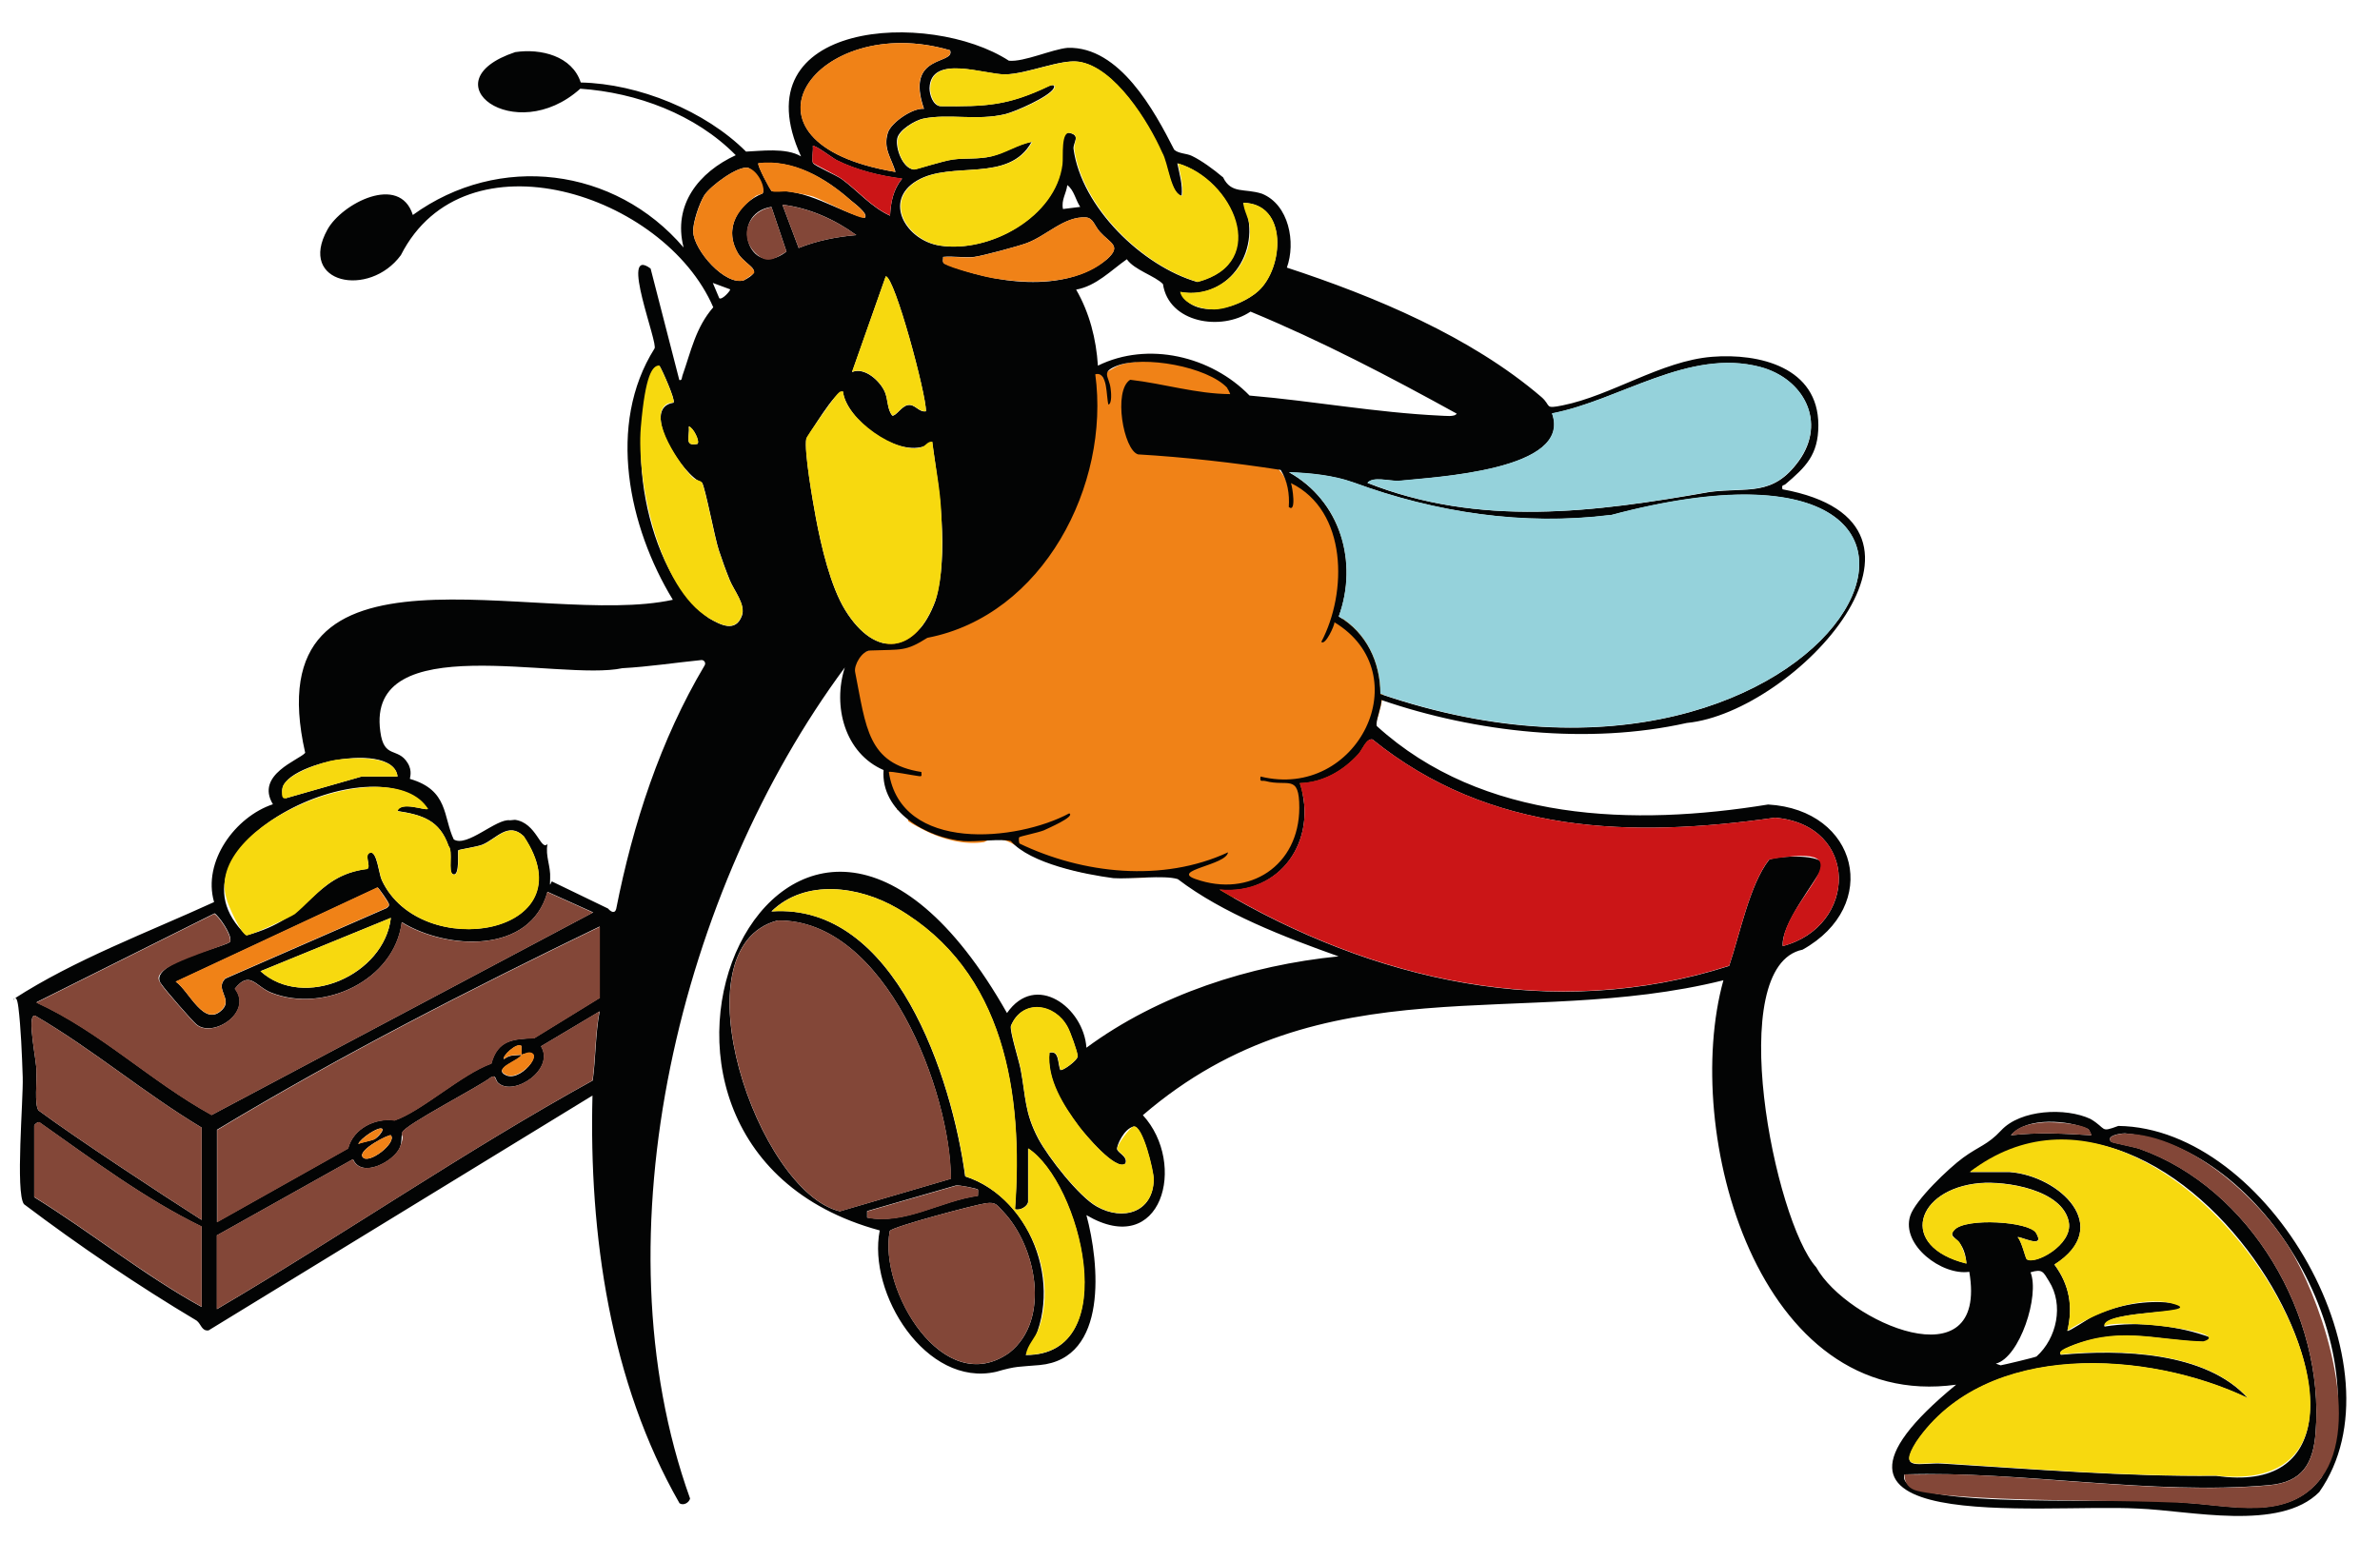 <?xml version="1.0" encoding="UTF-8"?>
<svg id="Livello_1" xmlns="http://www.w3.org/2000/svg" version="1.1" viewBox="0 0 995 652.9">
  <!-- Generator: Adobe Illustrator 29.3.1, SVG Export Plug-In . SVG Version: 2.1.0 Build 151)  -->
  <defs>
    <style>
      .st0 {
        fill: #834738;
      }

      .st1 {
        fill: #f7d90f;
      }

      .st2 {
        fill: #95d2db;
      }

      .st3 {
        fill: #030404;
      }

      .st4 {
        fill: #f08217;
      }

      .st5 {
        fill: #cb1517;
      }
    </style>
  </defs>
  <path class="st4" d="M558,260.1c10.9-20.6,3-55.2-20.2-58.8,1.5.2.8,15.7,1.1,12.9,4.3-35.4-39.7-20.5-58.3-26.1-28.7-54.5,30.4-7,34.7-21.4,4-13.3-37.9-19.6-49.2-13.1-8.3,4.7-3.4,3-4,10.2.6-7.2-5.2-12.2-4.8-6.7,4.9,81-45.1,93.1-100.5,117.6-3.9,9.8-1.5,25.2,3.6,40.6,1.3-.2,2.6.2,3.8,1.2.6.5,1.1,1.1,1.6,1.7.3,0,.5,0,.8,0,4.4,0,5.5,5,3.4,7.6.5,1.6.8,3.3.9,5,.7.4,1.3,1,1.7,1.7,2.5.9,3.3,4,2.4,6.2.1,0,.2,0,.3,0,3,0,4.4,2.3,4.4,4.7,2.4,1.6,5,2.8,6.8,3.8,7.3,3.7,16.8,6.3,25,4.9.2-.1.3-.2.5-.3,6.1-3.3,12.4,1.7,17.4,4.5,14.5,8.2,31.9,11,48.5,10.7.3,0,.6,0,.9,0,.3-.2.6-.3.9-.4,10.3-3.9,21,3.3,28.7,9.5.7.5,1.1,1.1,1.3,1.8,17.4-5.7,33.6-21.1,33.7-37.6.6-6.6,1.6-9.5,2.1-10.7,38.5,1.5,45.6-90.5,12.6-69.3Z"/>
  <path class="st4" d="M540.3,328.7c.3,0,.7.1,1,.2-.3,0-.6-.1-1-.2Z"/>
  <path class="st3" d="M511.3,74.1c3.5,7.2,8.9,4.5,16.3,6.9,11.3,4.6,14.2,20.4,10.4,30.9,36.6,12,76.9,28.8,106.4,54.1,4.3,3.7,1,5.1,8.9,3.5,20.4-4.1,41.3-18.6,62.4-20.3,19.9-1.6,44.5,4.4,44.5,28.6,0,12.4-5.3,17.5-13.8,24.7-.7.6-1.7,0-1.2,2.1,78.1,14.3,5.5,93.3-40,97.7-41.1,9.2-88.2,4-127.7-9.6.2,2.6-2.6,9.1-1.9,10.9,44.2,40.2,107.7,41.9,163.6,32.8,37.6,2.2,47.4,42.3,14.4,60.7-33.1,6.8-11.7,113.5,5.7,132.8,12.7,22.9,72,48.9,64,1.9-11.4,1.7-28.6-11.2-24.7-23.4,2.1-6.6,16.2-20,22.1-24.3,6.7-4.9,10.2-5.3,15.9-11.4,8.1-8.8,27-9.7,37.4-4.8,6.9,4.1,3.8,5.8,11.6,2.9,63.1.8,120.3,101.6,84,153.1-16.5,16.6-54.1,7.7-75.8,6.9-40.9-2.2-153.9,12.2-76-51.8-83,11.5-114.9-105.6-97.3-169.1-84.4,21-167.3-8.4-242.7,56.4,18.6,20.3,8,60.4-23.6,41.8,5.4,19.9,9.3,60.1-19.6,62.7-8.8.8-9.5.3-18.1,2.8-29.4,6.7-53.9-32.9-48.7-59.1-135.9-36.8-38-251.9,53.2-90.9,12-17.3,32.1-2.3,33.2,14.5,30.1-22.2,68.3-34.5,105.4-38.2-22.5-8-48.5-18-67.2-32.3-5.8-1.8-19.7.1-26.9-.4-12.1-1.6-34.7-6.1-42.9-15.5-4-1.1-14.4.4-19.7,0-15.5-1.3-34.8-12.4-33.5-29.7-16.2-7-21.4-26.7-16.2-42.9-68.6,92.6-104.4,237.1-64.7,347.5-.4,1.7-2.7,3.1-4.4,2-29-50.6-37.9-112.4-36.4-170.5l-160.5,98.2c-2.9.4-3.1-2.7-5-4.1-24.5-14.6-49.3-31.4-72.2-48.7-3.6-5-.2-43.7-.5-53.1s-.8-21.1-1.8-29.1-2.6-.9-1.9-3.6c25.3-16.4,56.2-27.9,83.7-40.5-4.9-17,8.9-35.7,24.6-40.9-7.5-12.4,11-18.5,13.5-21.5-21.9-96.6,98-51.8,153.7-64-18.5-30.4-27.7-73.2-7.7-105,1.9-1.7-14.9-43.4-1.6-33.5l12,46.6c1.2.3,1-.9,1.3-1.8,3.6-10.2,5.5-20.1,12.9-28.6-20.5-47.5-103.9-74.4-130.6-21.8-13.2,18-43.3,12-30.7-10.7,6-10.9,30.2-23.5,35.7-6.1,36-26.1,84.5-20,113.2,13.6-4.6-17.9,6.4-31.5,21.8-38.6-16.8-17.1-41.5-26.2-65-27.8-27.4,24.6-64-3-27.2-15.3,10.7-1.6,23.8,1.6,27.4,12.7,24.2.5,52.1,11.9,69.1,28.9,5.8-.2,16.7-1.8,23,2-26.1-56.9,53.8-61.5,86.9-40,6.3.6,18-4.8,24.6-5.4,21.7-.6,36.2,26.3,44.5,42.6,1.8,1.7,5.2,1.5,7.4,2.6,4,1.9,9.3,5.8,12.7,8.7ZM397.1,21c-55.6-16.3-95.9,38.7-22.7,50.9-1.7-5.8-5.3-9.8-3.2-16.4,1.3-4.2,10.4-10.5,15.1-10-8.1-23.4,13.3-18.2,10.9-24.5ZM494.3,81.9c-5-.2-6.1-13.8-8.7-18.1-5.6-12.7-19.8-35.9-34.8-38-7.5-1.1-21.6,5.2-30.7,5.3-8.6.1-31.1-8.6-31.5,5.8,0,2.7,1.4,7,4.3,7.5,19.6.2,28.3-.2,45.7-8.5,1.3-.5,2.7-.5,1.9,1-1.8,3.5-15.9,9.7-20.2,10.8-11.9,2.9-23.7-.3-34.4,1.9-3.3.7-10.1,4.7-10.8,8.3-.8,4.2,2.3,12.5,6.9,13,.8,0,12.9-3.8,16.3-4.2,5.1-.7,10.7,0,16-1.3s11.1-5,17-6.1c-9.6,17.5-33.5,7.7-47.9,16.2-14.5,8.5-4.5,25.1,9.5,27.2,20.6,3.2,48.4-12,51-34,.4-3.2-1.4-14.2,3.3-13.1s1.4,3.9,1.6,6.6c3.3,24.5,28.8,49.1,51.7,55.7,30.7-8.1,14.6-43-8.3-49.6.9,4.5,2.3,8.9,1.8,13.6ZM377.1,74.7c-9-1.1-19.2-3.6-27.3-7.7-1.4-.7-9.3-6.7-10-5.9.3,1.8-.6,5.9.1,7.1s9.8,5.1,12,6.7c6.6,4.8,12.4,11.8,20.2,15.3.3-5.6,1.3-10.9,5-15.4ZM361.6,91c1.6-1.6-4.7-6.2-5.9-7.2-10.5-9.3-24-17.2-38.6-15.5-.7.7,5,11.3,5.6,11.7,14-1.7,28.3,8.8,38.9,11.1ZM318.8,80.9c1.5-2-3.8-10.1-6-10.7-4.2-1.1-15.8,7.6-18.3,11.4-2.1,3.3-4.9,11.5-4.7,15.3.3,7.8,13.4,22.7,21.2,20.3,8.7-4.5,1.8-5.2-2.3-11-6.5-10.6,0-21.2,10.1-25.3ZM451.6,86.5c-1.9-2.8-2.6-7.1-5.4-9.1-.4,3.5-2.6,6.2-1.8,10l7.3-.9ZM493.4,122c5.7,12.2,24.8,6.9,32.7-.4,10.5-9.6,12.4-36.5-6.4-36.8,8.7,18.3-5.3,41.2-26.4,37.3ZM358,98.3c-8.9-6.5-19.7-11.4-30.9-12.7l6.8,18.1c7.7-3.1,15.9-4.7,24.1-5.4ZM322.5,86.5c-18.1,2.9-9.4,30.9,6.3,18.7l-6.3-18.7ZM407.5,107.4c-4,.5-9-.4-13.2,0,.1,1-.5,2,.5,2.8,19.9,8.1,50.1,13,68.1-1.9,6.1-5.6,1.3-6.5-3.1-11.4-2.2-2.4-2.7-5.8-5.9-6-9-.5-16.5,7.8-24.8,10.8-3.9,1.4-17.7,5.1-21.6,5.7ZM608.9,172.9c-28.1-15.5-56.4-30.3-86.1-42.6-12.3,8.3-34.2,4.7-36.6-11.5-3.2-3.4-12-5.9-15.1-10.4-6.7,4.7-12.8,11.2-21.2,12.7,5.6,9.7,8.4,20.7,9.1,31.8,20.9-10.3,47.4-4,63.4,12.5,26.9,2.3,52.6,7.1,79.8,8.4,1.5,0,6.2.7,6.8-.9ZM387.1,171.9c.2-6.7-13.1-56.3-16.8-56.3l-14.1,40c5.2-2.3,11.9,3.8,13.8,8.5,1.3,3.3.9,7,3,9.7,1.6.3,3.9-4,6.6-4.4,3-.5,4.5,3.1,7.5,2.6ZM305.3,121l-7.3-2.7,2.7,6.4c1.2.9,4.8-3.3,4.5-3.6ZM513.1,162.2c-8.3-8.9-35-13.7-46.3-9.2-6.7,2.7-3.1,4.3-2.5,9.4.2,1.3.7,6.3-.9,6.8-1-3.4-.2-14.1-5.5-12.7,6.3,46.3-21.8,100.9-70.2,110.2-9.2,5.8-10.6,4.8-23.9,5.3-3.4.1-6.9,6.1-6.3,9,4.6,23.2,5.2,38.3,27.7,41.8,0,1.5.5,2-1.3,1.7-1.9-.2-11.9-2.2-12.3-1.7,5,33.9,53.7,29,75.4,17.3,2.8,1.3-9.4,6.5-10.6,7.1-2.5,1-10,2.5-10.3,2.9s-.1,2.2.1,2.6c26.4,12.7,59.8,16.4,87.2,3.7-.7,5.4-24.3,7.5-13.5,11.2,22.5,7.9,43.2-5.6,43.3-29.8,0-14.5-4.8-8.7-14.1-11.2-1.6-.4-2.5.7-2.1-1.9,40.6,10,66.5-42.9,30.9-64.5.1,1.2-3.8,9.9-5.5,8.2,10.9-20.6,11-54.8-12.7-66.4.6,1.4,2.4,12.7-.9,10,.4-5.3-.5-10.9-3.4-15.5-19.1-3-40.6-5.4-59.6-6.5-6.1-1.8-10.5-26.7-3.3-31.2,14,1.6,27.6,5.9,41.8,6,.1,0-.8-2-1.2-2.4ZM571.6,201.9c47,18.6,95.1,12.3,143.3,3.8,15.9-2,26.2,2.1,37.1-12.9,11.8-16.3,2.1-34.4-16-39.3-29.9-8-58.8,13.9-87.1,19.4,8.6,23.8-49.1,26.6-64,28.2-4.2.1-10.9-2-13.2.9ZM281.6,168.3c.9-.9-4.7-13.5-5.9-15.4-16.2,27.7-6.1,86.3,20.7,105.6,4.9,2.9,11.2,6.1,13.8-1.1,1.6-4.6-3.3-10.4-5.1-14.8-1.7-4.2-3.2-8.4-4.6-12.6-1.7-5.2-5.6-26-7-28.2-7.7-2.4-26.5-31.2-11.9-33.4ZM352.5,163.8c-3.1-1-14.2,18-15.4,19.6-1,5.2,2.8,26.7,4,33.2,2.2,11.7,6.1,28.6,12.3,38.6,12.7,20.5,29.6,18.2,37.7-4.1,5.7-20.3,1.6-45.6-1.4-66.3-11.2,8.9-35.3-7.9-37.3-20.9ZM291.6,185.6c1.1-1.1-1.8-6.8-3.6-7.3.4,4.3-2.1,8.5,3.6,7.3ZM673.2,215.4c-36.1,4.5-72.8-1-107.3-13.6-8.4-3-18.1-4-27-4.3,21.4,11.9,29.1,37.5,20.8,60.3,11.5,6.7,17.4,19.1,17.4,32.4,193.5,66.2,285.9-125.4,96.1-74.7ZM215.3,342.8c9,1.2,10.8,13.3,13.6,10.1-1,5,1.4,9.3,1.1,14.4s.3,1.1.8,1.3l23.4,11.3c1,1.2,2.8,2.4,3.4.2,7-35.5,18.5-70.8,37-101.9.6-1-.2-2.3-1.4-2.2-11,1.1-22,2.8-33,3.4-26.1,5.6-107.3-17.1-101.2,26.5,1.5,11.6,7.3,6.4,11.4,13.1,2.2,3.5.8,6.4,1,6.7,16.2,4.7,13.8,15.9,18.3,25.3,5.5,3.5,17.9-8.9,23.5-8M745.3,395.6c31.4-8.2,32.2-50.6-3.2-53.7-59.9,8.5-119.2,7-168.3-32.7-2.6-.5-4.1,4-5.8,6-6.4,7.1-14.8,12-24.6,12.3,7.8,23.7-8,47-33.6,44.5,63.8,37.9,139,55.6,213.1,31.9,4.5-13.2,8.5-33.9,16.7-44.4,3.4-1.7,23.4-2.6,22.6,2.6-3.5,7.2-17.7,24.3-16.9,33.6ZM166.2,324.7c-1.9-16.6-57.7-3.4-46.8,9.1,0,0,31.8-9.1,31.8-9.1h15ZM178.9,338.3c-21.3-29.1-114.7,15.9-75.9,52.8,27.8-7.3,27.6-24.7,50.5-27.8,1.8-1.1-1.6-6.2,1.3-6.8,2.8-.6,3.6,9.1,4.8,11.5,16.2,34.9,87,22.9,59.3-18.4-6.5-6.2-11.4,1.2-17.3,3.6-2.3.9-9.6,2-10,2.3s.8,11.4-2.3,10c-2.2-1,.2-9.5-1.8-11.8-3.7-10.7-10.9-13-21.4-14.6,1.5-4.3,11.8,0,12.7-.9ZM157.9,371.1l-84.4,39.4c5.6,3.8,11.9,19.7,19.6,11.5,4.1-4.4-3.4-8.4,1.1-12.8l67.5-29.5c.6-.6,1.1-.7.9-1.7s-4.2-6.6-4.6-6.8ZM429.8,480.1v22.3c0,1.9-3.4,4-5.5,3.2,3.5-48.1-4.2-99.6-49.2-125.8-15.9-9.3-38.4-12.5-52.6,1.3,51.9-3.7,75.5,69.8,81,110.8,29,9.4,42.4,49.3,25.3,74.7,41.2.3,22.8-72.3.9-86.4ZM15.3,419.2c26.6,12.1,47.7,33,73.2,47l159.5-84.7-19.1-8.6c-7.1,26.2-42,24.3-60.9,12.7-3.1,24.4-32.7,38.1-54.5,29.5-6.7-2.6-9-9.6-15.3-1.7,7.7,9.9-9.2,20.8-16.1,14.9-1.8-1.5-13.1-14.5-14.4-16.5-7.9-9,28.8-16.2,28.6-18.2.7-2.9-4.8-10.6-6.6-11.7,0,0-74.3,37.1-74.3,37.1ZM163.4,383.8l-54.5,22.3c18.2,16.4,51.8,1.6,54.5-22.3ZM325,384.9c-43,11.5-8.3,113.4,26.1,121.6l46.4-13.6c0-35.9-27.1-108.8-72.6-108ZM250.7,417.4v-30c-54.3,26.3-108.2,53.8-160,85v38.6l54.8-30.8c2.2-8.4,11.5-12.9,19.4-11.7,11.4-3.9,28.1-19.4,40.5-23.8,2.6-9.7,8.9-10.3,17.9-10.6l27.3-16.8ZM443.4,447.4c.7.5,7.1-3.9,7.1-5.7s-3.2-10.5-4.2-12.2c-5.3-9.9-18.9-12-23.7-.5-.5,2.2,3.4,14.5,4.1,18.2,2.2,11.7,1.6,18,7.4,29,4.2,7.8,16.9,24.1,24.4,28.3,11,6.2,23.6,2.5,23.8-11.3,0-3.3-4.6-23-8.5-22.1s-7,7.9-6.8,9.4c.3,1.6,4.6,3.1,3.5,6-3.8,3.6-17.2-12.5-19.5-15.5-6.5-8.6-13.5-19.6-12.3-30.8,4.2-1.1,3.4,4.4,4.6,7.3ZM90.7,516.5v30.9c52.9-31.1,103.4-66,157.1-95.6,1.3-9.6,1.1-19.5,2.9-28.9l-24.5,14.6c5.9,9.5-11.1,21.1-17.8,15.4-1.5-1.2-.7-3.8-3.2-2.4-4.7,3.8-36.1,19.9-37,23-.6,2,0,3.6-1,6.3-2.4,5.8-16,13.2-19.6,4.9l-56.8,31.8ZM84.3,510.1v-38.6c-24-14.4-45.4-32.7-69.6-46.8-3.9-.9.9,20,.5,23.2.3,3.9-.9,14,.9,16.4,15.5,11.5,51.7,35.3,68.2,45.8ZM218,441c.2-1-.1-2.5,0-3.6-1.9-1.7-8.3,4.4-7.3,5.5,2.5-2,4.6-1.5,7.3-1.8-.6,2.4-12.7,5.7-6.3,8.6,7.1,2.8,17.9-13.1,6.3-8.6ZM14.3,470.6v30c23.8,14.7,45.5,32.4,70,45.9v-33.6c-24-11.7-45.9-28.2-67.8-43.6-.8-.3-2.1.9-2.2,1.4ZM873.2,472.2c-8.2-3.8-25.8-5.4-32.5,2.5,11.2-1.3,22.4-.7,33.6,0,.1,0-.9-2.2-1.2-2.5ZM159.8,472c-1.5-1.2-9.3,4.2-10,6.3,1.9-.8,5.6-1.3,7-2.1s3.8-3.6,3-4.3ZM796.2,616.5c-5.4,16,101.4,8.9,115.9,11.8,20,.9,44.6,8.3,58.5-10.6,25.1-52.4-23.2-138.4-82.2-143.8-2,0-8.2,1-5.8,3.5.4.4,9.8,2.2,12,3,46.3,16.5,77.3,69.8,73.5,118.4-1,13.3-5.6,21-19.6,22.2-49.1,4.3-103-6-152.3-4.5ZM163.4,474.7c-.5-.6-14,6.1-11.8,9.1,2.4,3.4,14.5-6,11.8-9.1ZM823.4,490.1h16.8c20.8,1.6,43.5,22.9,18.7,38.7,6.2,8.4,7.9,17.4,5.4,27.7.5.5,9.2-5.4,10.7-6.1,9.2-4.4,20.5-6.6,30.7-5.8.8,0,8.2.8,5.9,2.8-2,1.5-32.4,1.3-31.8,7.3,14.3-2.4,31.2-.3,44.5,4.6,2,2-2.5,1.9-3.2,1.8-19.4-.6-32.5-6-52.7.8-.8.3-8.6,2.9-6.8,4.6,24.8-2.3,60.6-1.4,78.2,18.2-41.4-19.9-109.5-24.4-138.6,18.3-7.9,12.6,1.5,8.4,10.9,9,37.5,2.3,76.8,5.5,114.4,5.1,98.7,14.5-8.5-193.6-103-126.9ZM847.2,526.4c3.2,2.8,19.5-5.9,17.7-15.4-2.5-13.5-26.2-17.3-37.3-16.3-26.5,2.4-34.4,26.4-5.5,33.6-.9-11.9-8.7-10.1-5-14.1,4.7-5.1,31.2-3.5,34.1,1.3,4.2,7.1-6.9,1.2-7.7,1.8,1.5,1.2,3.3,8.7,3.7,9ZM408.9,497.4c-.3-.4-8-2-9.3-1.7l-37.1,10.7v2.7c15.7,3.1,30.8-7,46.3-9.1,0-.7.2-2.4,0-2.7ZM412.3,503.1c-4.1.5-39.1,9.8-40.3,11.6-4.8,24.5,22.4,70.7,50,50.9,17.5-13.8,11.1-44.7-2.7-59.1-2.6-2.7-2.9-3.9-7-3.4ZM851.4,567.2c8.5-7.6,11.5-21.6,5.2-31.5-2.4-3.9-2.7-5.2-7.7-3.7,3.9,9.7-4.5,35.6-14.5,38.2l2,.7c1.8-.3,14.3-3.3,15-3.7Z"/>
  <path class="st2" d="M673.2,215.4c189.6-50.7,97.8,140.9-96.1,74.7,0-13.3-5.9-25.6-17.4-32.4,8.2-22.8.5-48.4-20.8-60.3,9,.3,18.6,1.3,27,4.3,34.5,12.7,71.2,18.1,107.3,13.6Z"/>
  <path class="st5" d="M745.3,395.6c-.4-19.5,39.4-44.1-5.7-36.2-8.2,10.6-12.2,31.2-16.7,44.4-74.1,23.7-149.3,6-213.1-31.9,25.6,2.4,41.4-20.8,33.6-44.5,9.7-.3,18.2-5.2,24.6-12.3,1.7-1.9,3.2-6.5,5.8-5.9,49.2,39.7,108.3,41.2,168.3,32.7,35.4,3.1,34.6,45.4,3.2,53.7Z"/>
  <path class="st1" d="M823.4,490.1c88.4-67.6,204.6,138.7,103,126.9-37.6.4-76.8-2.8-114.4-5.2-9.4-.6-18.8,3.6-10.9-9,29.1-42.6,97.1-38.1,138.6-18.3-17.6-19.5-53.3-20.5-78.2-18.2-.8-.8.3-1.7,1.9-2.5,21.7-9.8,36.9-3.5,57.7-2.9,13.6-3.9-36.2-9.8-41.3-6.4-1.8-7.1,48.2-5.1,25.9-10-14.2-1.9-30.1,4.8-41.4,11.9,2.4-10.2.8-19.3-5.4-27.7,24.8-15.8,2.2-37.1-18.7-38.7,0,0-16.8,0-16.8,0Z"/>
  <path class="st0" d="M325,384.9c45.4-.8,72.5,72.2,72.6,108,0,0-46.4,13.6-46.4,13.6-34.4-8.1-69.2-110.1-26.1-121.6Z"/>
  <path class="st1" d="M494.3,81.9c.5-4.7-.9-9.1-1.8-13.6,22.8,6.6,39,41.5,8.3,49.6-22.9-6.6-48.3-31.2-51.7-55.7-.2-2.7,2.5-5.6-1.6-6.6s-2.9,9.9-3.3,13.1c-2.7,22-30.4,37.2-51,34-14-2.2-24-18.7-9.5-27.2,14.4-8.5,38.3,1.3,47.9-16.2-5.9,1.1-11.1,4.8-17,6.1s-10.9.6-16,1.3-15.5,4.3-16.3,4.2c-4.7-.4-7.8-8.7-6.9-13,.7-3.6,7.5-7.6,10.8-8.3,10.7-2.2,22.5,1,34.4-1.9,4.3-1,18.4-7.2,20.2-10.8.8-1.5-.6-1.5-1.9-1-17.4,8.3-26.2,8.7-45.7,8.5-2.9-.5-4.3-4.8-4.3-7.5.4-14.4,22.9-5.7,31.5-5.8,9.1-.1,23.2-6.4,30.7-5.3,15,2.2,29.2,25.3,34.8,38,2.6,4.4,3.6,18,8.7,18.1Z"/>
  <path class="st0" d="M15.3,419.2l74.3-37.1c1.8,1.1,7.3,8.7,6.6,11.7-.9,1.3-24.3,8-28.6,12.7-2,2.2-1.5,3.1,0,5.4,1.3,2,12.6,14.9,14.4,16.5,6.9,5.9,23.7-5.1,16.1-14.9,6.3-7.9,8.7-1,15.3,1.7,21.8,8.6,51.4-5.2,54.5-29.5,18.9,11.6,53.8,13.4,60.9-12.7l19.1,8.6-159.5,84.7c-25.4-14-46.6-34.8-73.2-47Z"/>
  <path class="st2" d="M571.6,201.9c2.4-2.9,9-.7,13.2-.9,15-1.6,72.6-4.3,64-28.2,28.3-5.4,57.2-27.3,87.1-19.4,18.1,4.8,27.9,22.9,16,39.3-10.8,15-21.2,10.9-37.1,12.9-48.2,8.6-96.3,14.9-143.3-3.8Z"/>
  <path class="st0" d="M250.7,417.4l-27.3,16.8c-9,.3-15.2.8-17.9,10.6-12.5,4.5-29.1,19.9-40.5,23.8-7.9-1.2-17.3,3.2-19.4,11.7l-54.8,30.8v-38.6c51.8-31.2,105.7-58.7,160-85v30Z"/>
  <path class="st1" d="M178.9,338.3c-.9.8-11.3-3.4-12.7.9,10.5,1.6,17.6,3.8,21.4,14.6,2,2.3-.3,10.8,1.8,11.8,3.1,1.4,1.9-9.6,2.3-10s7.6-1.4,10-2.3c5.9-2.4,10.8-9.8,17.3-3.6,27.7,41.3-43.1,53.2-59.3,18.4-1.2-2.4-2-12.1-4.8-11.5-2.9.6.4,5.7-1.3,6.8-15.7,1.8-20.7,10.7-30.3,18.8-1.9,1.4-18.8,9.1-20.2,8.9-2.2-.2-7.9-12.8-8.4-15.3-9.9-31.6,68.7-62.8,84.3-37.5Z"/>
  <path class="st1" d="M352.5,163.8c.9,11.3,22.8,26.5,32.8,23.2,1.7-.5,2.5-2.6,4.5-2.3,1,9.2,3.1,18.5,3.6,27.7.6,10.5,1.2,29.1-2.3,38.6-8.2,22.4-25,24.7-37.7,4.1-6.2-10-10.1-26.9-12.3-38.6-1.2-6.5-5.1-28-4-33.2.2-1.1,11.5-16.9,12.7-18.2.9-.9,1.2-1.7,2.7-1.4Z"/>
  <path class="st0" d="M90.7,516.5l56.8-31.8c3.6,8.3,17.2.8,19.6-4.9s.4-4.3,1-6.3c.9-3.1,32.4-19.2,37-23,2.4-1.4,1.7,1.2,3.2,2.4,6.7,5.7,23.7-5.9,17.8-15.4l24.5-14.6c-1.8,9.4-1.6,19.3-2.9,28.9-53.7,29.7-104.2,64.6-157.1,95.6v-30.9Z"/>
  <path class="st1" d="M429.8,480.1c21.9,14.1,40.4,86.6-.9,86.4.6-4.3,4-7,5.5-11.3,8.5-24.1-6.9-55.7-30.8-63.3-5.5-41-29.1-114.4-81-110.8,14.2-13.8,36.7-10.5,52.6-1.3,45,26.2,52.7,77.7,49.2,125.8,2.1.8,5.5-1.3,5.5-3.2v-22.3Z"/>
  <path class="st0" d="M412.3,503.1c4.2-.5,4.4.7,7,3.4,13.8,14.4,20.2,45.2,2.7,59.1-27.6,19.7-54.9-26.4-50-50.9,1.2-1.8,36.2-11.1,40.3-11.6Z"/>
  <path class="st0" d="M796.2,616.5c7.1.2,14.3-.2,21.4,0,41.7,1.2,89.4,8.3,130.9,4.6,14-1.3,18.6-8.9,19.6-22.2,3.8-48.6-27.1-101.9-73.5-118.4-2.2-.8-11.6-2.5-12-3-2.4-2.5,3.8-3.6,5.8-3.5,27.5.3,58.5,28.9,71,51.7,12.4,22.6,27.7,69.6,11.2,92.1-13.9,19-38.5,11.5-58.5,10.6-25.5-1.1-51-.7-76.4-1.8-8.8-.4-26-1.2-34.1-3.2-3.5-.8-5.5-3.2-5.4-6.9Z"/>
  <path class="st0" d="M84.3,510.1c-16.7-10.7-52.7-34.3-68.2-45.8-1.8-2.4-.6-12.5-.9-16.4.4-3.3-4.4-24-.5-23.2,24.2,14.2,45.6,32.4,69.6,46.8v38.6Z"/>
  <path class="st0" d="M14.3,470.6c.1-.5,1.5-1.6,2.2-1.4,21.8,15.4,43.8,31.9,67.8,43.6v33.6c-24.5-13.5-46.2-31.2-70-45.9v-30Z"/>
  <path class="st1" d="M443.4,447.4c-1.2-2.9-.4-8.4-4.6-7.3-1.1,11.2,5.9,22.2,12.3,30.8,2.2,3,15.6,19.2,19.5,15.5,1.1-2.9-3.2-4.4-3.5-6-.3-1.5,5.3-9.1,6.8-9.4,3.9-.9,8.5,18.8,8.5,22.1-.3,13.8-12.9,17.5-23.8,11.3-7.5-4.2-20.2-20.5-24.4-28.3-5.8-10.9-5.3-17.2-7.4-29-.7-3.7-4.6-16-4.1-18.2,4.7-11.5,18.4-9.5,23.7.5,1,1.7,4.2,10.6,4.2,12.2s-6.4,6.3-7.1,5.7Z"/>
  <path class="st4" d="M397.1,21c2.4,6.3-19,1.2-10.9,24.5-4.6-.5-13.7,5.7-15.1,10-2.1,6.6,1.6,10.6,3.2,16.4-73.1-12.2-32.9-67.2,22.7-50.9Z"/>
  <path class="st1" d="M281.6,168.3c-.1.1-2.1,0-3.2.9-7.6,5.7,6.3,25.8,11.3,30.6,1.2,1.1,3.1,1,3.7,1.9,1.4,2.3,5.3,23,7,28.2,1.4,4.3,2.9,8.5,4.6,12.6,1.8,4.4,6.8,10.2,5.1,14.8-2.6,7.2-8.8,4-13.8,1.1-20.8-12.3-30.3-57.4-28.4-79.7s4.9-25.8,7.7-25.9c1.2,1.9,6.8,14.4,5.9,15.4Z"/>
  <path class="st1" d="M847.2,526.4c-.4-.3-2.2-7.8-3.7-9,.9-.7,12,5.3,7.7-1.8-2.9-4.9-29.4-6.5-34.1-1.3-2.8,3.1.9,3.3,2.1,5.2s2.9,6.5,2.9,8.9c-28.9-7.2-21-31.3,5.5-33.6,11.2-1,34.8,2.8,37.3,16.3,1.8,9.5-14.5,18.2-17.7,15.4Z"/>
  <path class="st4" d="M407.5,107.4c3.9-.5,17.7-4.3,21.6-5.7,8.3-3,15.8-11.3,24.8-10.8,3.2.2,3.7,3.6,5.9,6,4.4,4.9,9.3,5.8,3.1,11.4-12.2,11-32.6,10.5-47.9,8-3.7-.6-17.6-4.2-20.2-6-1.1-.8-.4-1.8-.5-2.8,4.2-.4,9.1.5,13.2,0Z"/>
  <path class="st4" d="M157.9,371.1c.3.2,4.5,6.4,4.6,6.8.2,1-.3,1.2-.9,1.7l-67.5,29.5c-4.4,4.5,3,8.4-1.1,12.8-7.6,8.2-14-7.7-19.6-11.5l84.4-39.4Z"/>
  <path class="st1" d="M387.1,171.9c-3,.5-4.5-3.1-7.5-2.6-2.7.4-5,4.7-6.6,4.4-2.1-2.7-1.7-6.4-3-9.7-1.9-4.7-8.6-10.8-13.8-8.5l14.1-40c3.7,0,17,49.6,16.8,56.3Z"/>
  <path class="st4" d="M318.8,80.9c-.2.3-2.1.5-2.9,1.1-8.3,6.2-13.1,14-7.2,24.2,1.6,2.8,7.2,5.9,6.6,7.9,0,.3-4,2.9-4.3,3.1-7.8,2.4-20.9-12.5-21.2-20.3-.1-3.8,2.7-12,4.7-15.3,2.4-3.8,14.1-12.5,18.3-11.4s7.5,8.6,6,10.7Z"/>
  <path class="st1" d="M163.4,383.8c-2.7,23.8-36.4,38.7-54.5,22.3l54.5-22.3Z"/>
  <path class="st1" d="M493.4,122c16.3,3.1,30.9-11.2,29-27.6-.4-3.5-2.4-6.2-2.6-9.6,18.8.3,16.9,27.2,6.4,36.8-4.2,3.9-12.9,7.8-18.7,7.8-4.7,0-13-2.1-14.1-7.3Z"/>
  <path class="st1" d="M166.2,324.7h-15l-31.8,9.1c-2.2.6-1.5-3.7-1.2-4.8,1.8-5.5,17-10.6,22.3-11.3,6.8-.9,24.8-2.2,25.7,7Z"/>
  <path class="st4" d="M361.6,91c-1.4,1.3-18.6-8-22.3-9-3-.8-6.8-1.4-10-1.9-1.8-.2-5.6.5-6.7-.2-.6-.3-6.3-11-5.6-11.7,14.6-1.8,28.1,6.2,38.6,15.5,1.2,1.1,7.5,5.7,5.9,7.2Z"/>
  <path class="st5" d="M377.1,74.7c-3.7,4.5-4.7,9.8-5,15.4-7.8-3.5-13.5-10.5-20.2-15.3-2.2-1.6-11.6-6.1-12-6.7-.8-1.2.2-5.4-.1-7.1.6-.7,8.5,5.2,10,5.9,8.1,4.1,18.3,6.6,27.3,7.7Z"/>
  <path class="st0" d="M358,98.3c-8.2.7-16.4,2.3-24.1,5.4l-6.8-18.1c11.2,1.4,22,6.2,30.9,12.7Z"/>
  <path class="st0" d="M408.9,497.4c.2.2,0,1.9,0,2.7-15.5,2.1-30.7,12.3-46.3,9.1v-2.7s37.1-10.7,37.1-10.7c1.3-.4,9,1.3,9.3,1.7Z"/>
  <path class="st0" d="M322.5,86.5l6.3,18.7c-5.3,3.2-8.1,5.5-13.1.5-7.3-7.4-2.4-17.5,6.8-19.1Z"/>
  <path class="st0" d="M873.2,472.2c.3.2,1.3,2.4,1.2,2.5-11.3-.7-22.4-1.3-33.6,0,2.6-4.1,9.5-5.1,14.1-5.4,3.8-.2,15.6.5,18.4,3Z"/>
  <path class="st4" d="M218,441c-2.7.3-4.8-.2-7.3,1.8-1.1-1,5.4-7.2,7.3-5.5-.1,1.1.3,2.7,0,3.6,1.5-.2,3-1.5,4.6-.5,3.3,2.1-6.1,11.4-10.9,9.1-6.3-3,5.7-6.2,6.3-8.6Z"/>
  <path class="st4" d="M163.4,474.7c2.7,3-9.4,12.5-11.8,9.1-2.2-3,11.3-9.7,11.8-9.1Z"/>
  <path class="st4" d="M159.8,472c.8.7-2.8,4.1-3,4.3-1.5.8-5.1,1.3-7,2.1.7-2.2,8.5-7.6,10-6.3Z"/>
  <path class="st1" d="M291.6,185.6c-5.7,1.2-3.2-2.9-3.6-7.3,1.9.5,4.7,6.2,3.6,7.3Z"/>
</svg>